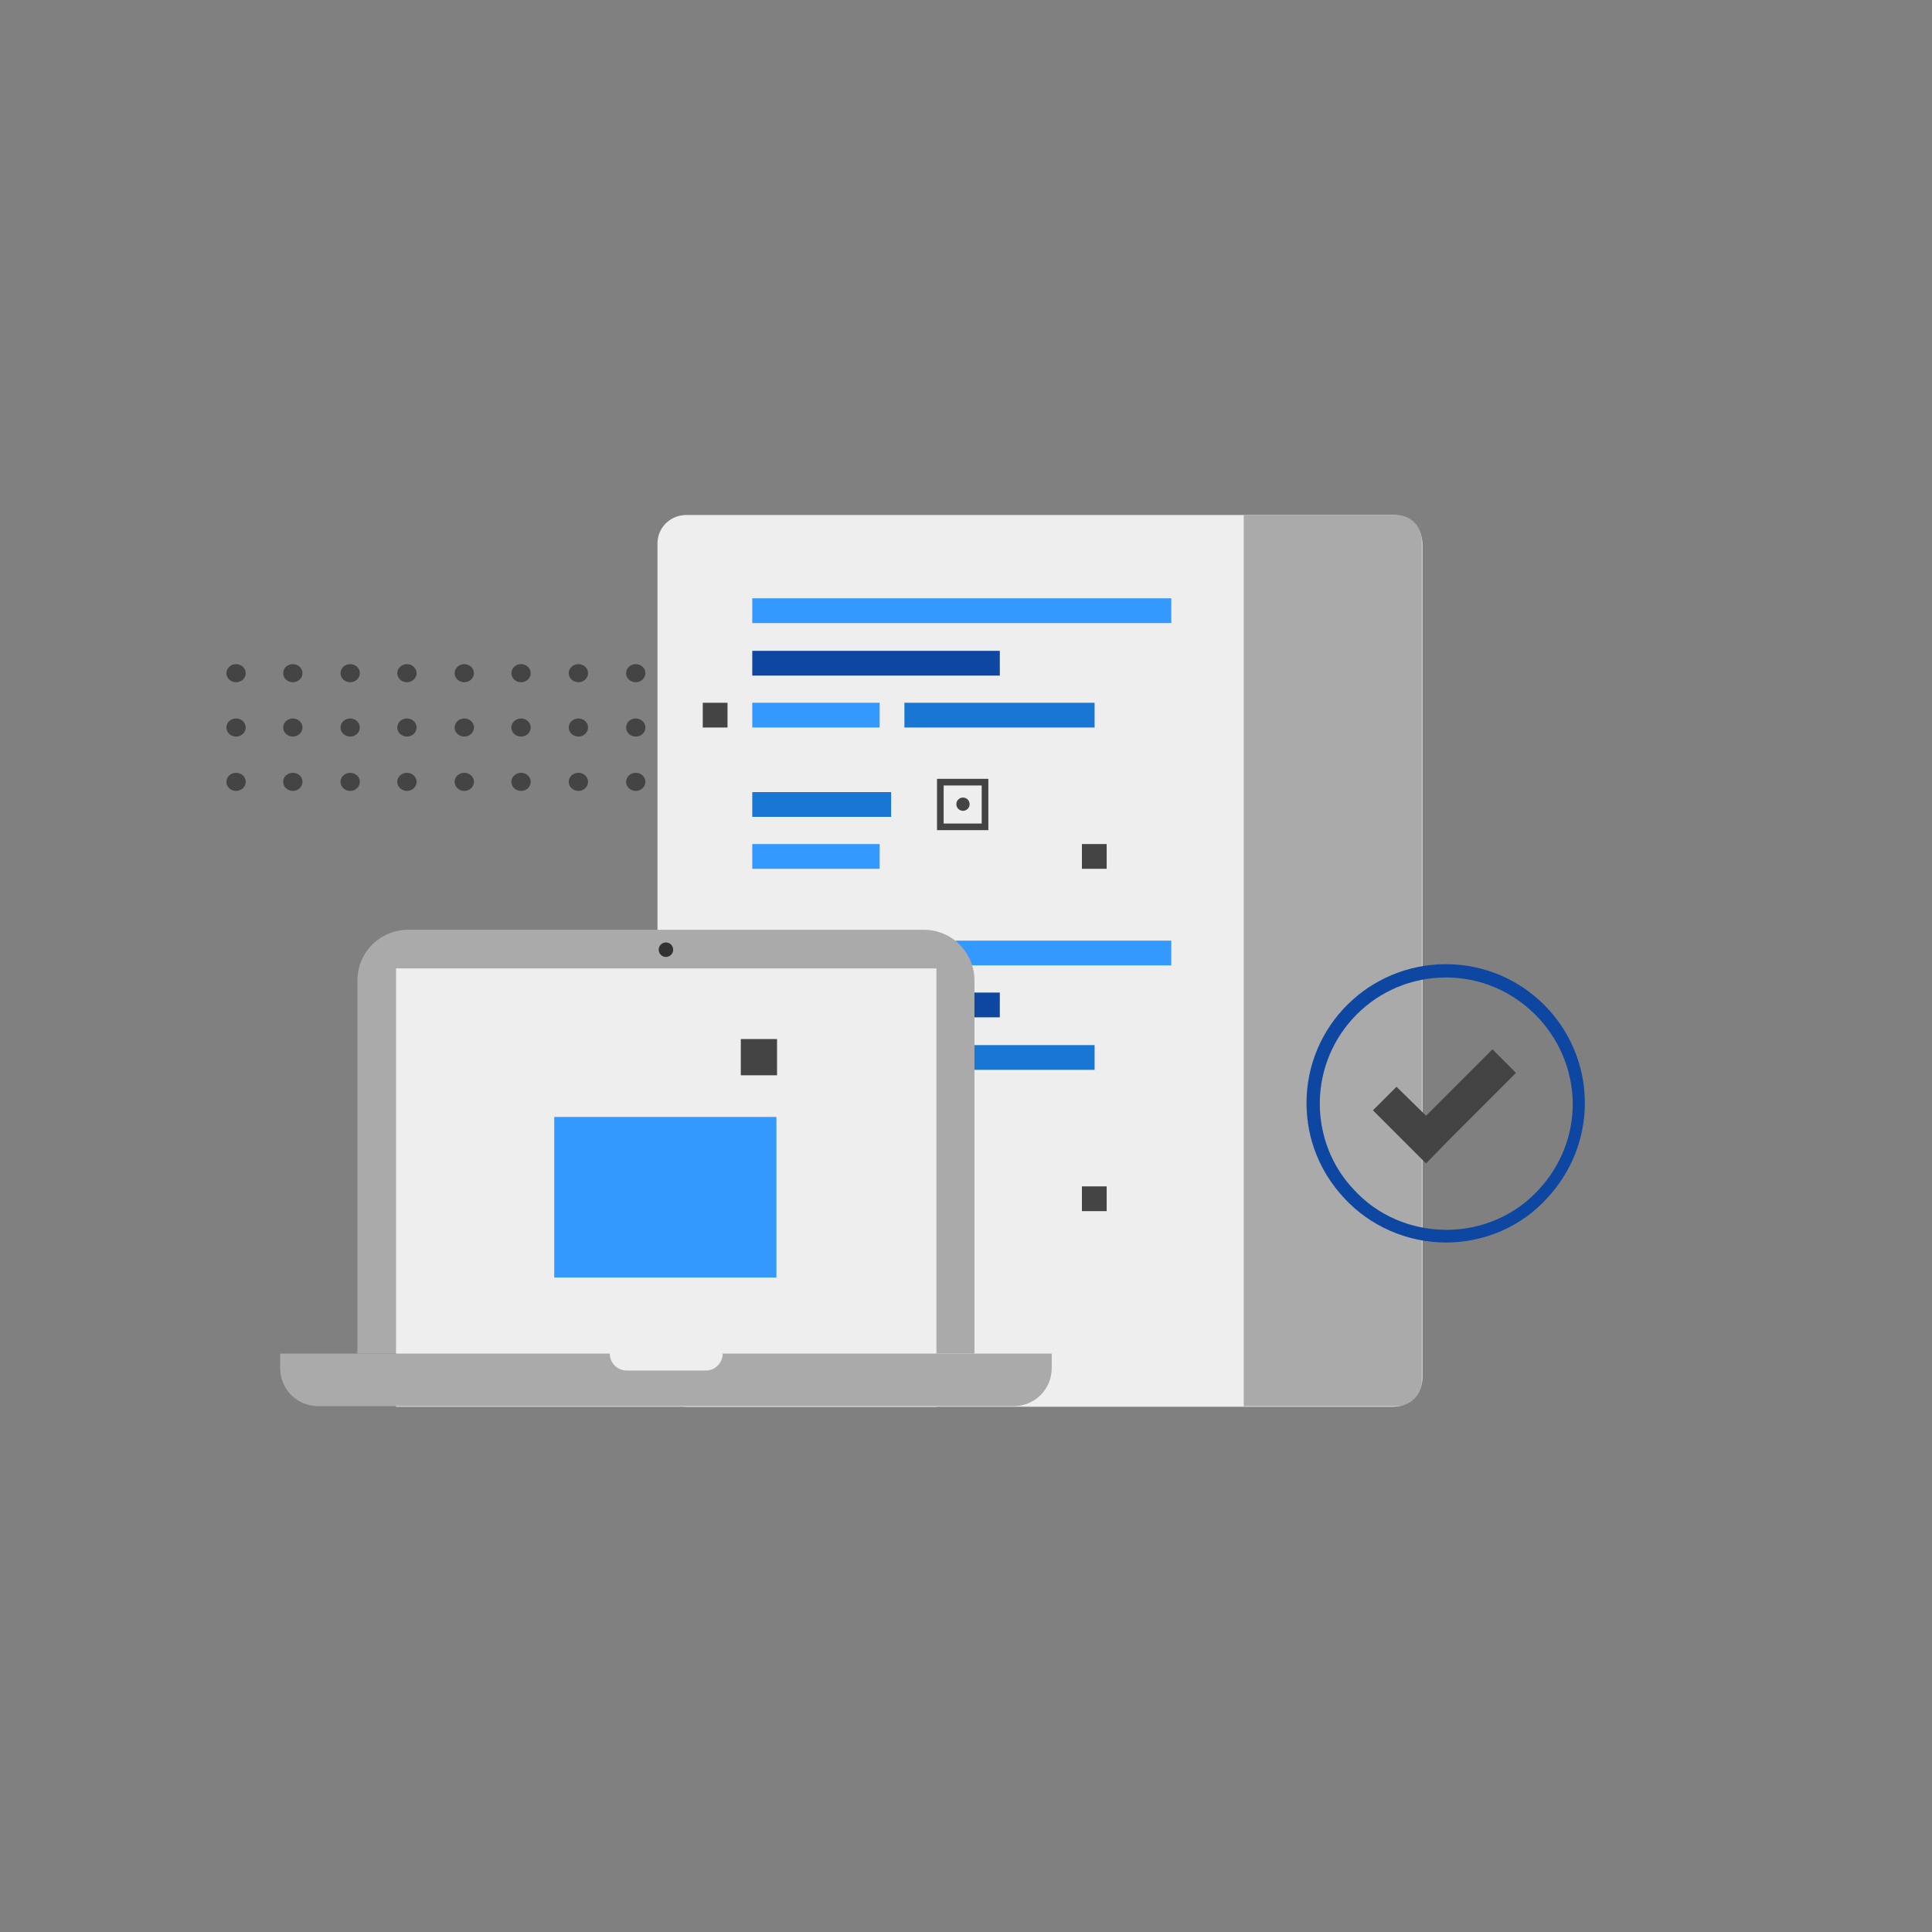 <svg version="1.1" id="Layer_1"
  xmlns="http://www.w3.org/2000/svg"
  xmlns:xlink="http://www.w3.org/1999/xlink" x="0px" y="0px" viewBox="0 0 320 320" xml:space="preserve" width="200px" height="200px">
  <rect x="0" y="0" width="320" height="320" fill="#808080" stroke="none"/>
  <style type="text/css">
    .st0{fill:#444444;}
    .st1{fill:#EEEEEE;}
    .st2{fill:#3399ff;}
    .st3{fill:#0d47a1;}
    .st4{fill:#1976d2;}
    .st5{fill:#AAAAAA;}
    .st6{fill:#323231;}

    @keyframes box-item {
      0%, 50% {
        transform: none;
      }
      25% {
        transform: scale(0.2, 1);
      }
    }
    .box-item1 {
      animation: box-item 5000ms ease-in-out infinite;
      transform-origin: 124.6px 0;
    }
    .box-item2 {
      animation: box-item 6000ms ease-in-out -5000ms infinite;
      transform-origin: 153.2px 0;
    }
    .box-item3 {
      animation: box-item 4000ms ease-in-out -1400ms infinite;
      transform-origin: 124.6px 0;
    }
    .box-item4 {
      animation: box-item 6100ms ease-in-out -2400ms infinite;
      transform-origin: 124.6px 0;
    }
    .box-item5 {
      animation: box-item 5000ms ease-in-out -700ms infinite;
      transform-origin: 149.8px 0;
    }

    @keyframes check {
      from {
        transform: translateY(-7px);
      }
    }
    .check {
      animation: check 5000ms ease-in-out -3000ms alternate infinite;
    }

    @keyframes dots {
      from {
        transform: translateX(10px);
      }
    }
    .dots {
      animation: dots 6000ms ease-in-out -3000ms alternate infinite;
    }

    @keyframes pie1 {
      to {
        transform: rotate(45deg);
      }
    }
    .pie1 {
      animation: pie1 4500ms ease-in-out alternate infinite;
      transform-origin: 159.5px 48.7px;
    }
    @keyframes pie2 {
      to {
        transform: rotate(-45deg);
      }
    }
    .pie2 {
      animation: pie2 4500ms ease-in-out alternate infinite;
      transform-origin: 159.5px 48.7px;
    }

    @keyframes square1 {
      0%, 50% {
        transform: none;
      }
      25% {
        transform: scale(0.3, 1);
      }
    }
    .square1 {
      animation: square1 6000ms ease-in-out -1000ms infinite;
      transform-origin: 91.8px 0;
    }

    @keyframes square2 {
      0%, 50% {
        transform: none;
      }
      25% {
        transform: scale(0.5);
      }
    }
    .square2 {
      animation: square2 3000ms ease-in-out -2000ms infinite;
      transform-origin: 125.7px 175.1px;
    }
  </style>

  <g class="dots">
    <ellipse class="st0" cx="39.1" cy="111.5" rx="1.6" ry="1.5"/>
    <ellipse class="st0" cx="39.1" cy="120.5" rx="1.6" ry="1.5"/>
    <ellipse class="st0" cx="39.1" cy="129.5" rx="1.6" ry="1.5"/>
    <ellipse class="st0" cx="58" cy="111.5" rx="1.6" ry="1.5"/>
    <ellipse class="st0" cx="58" cy="120.5" rx="1.6" ry="1.5"/>
    <ellipse class="st0" cx="58" cy="129.5" rx="1.6" ry="1.5"/>
    <ellipse class="st0" cx="48.5" cy="111.5" rx="1.6" ry="1.5"/>
    <ellipse class="st0" cx="48.5" cy="120.5" rx="1.6" ry="1.5"/>
    <ellipse class="st0" cx="48.5" cy="129.5" rx="1.6" ry="1.5"/>
    <ellipse class="st0" cx="76.9" cy="111.5" rx="1.6" ry="1.5"/>
    <ellipse class="st0" cx="76.9" cy="120.5" rx="1.6" ry="1.5"/>
    <ellipse class="st0" cx="76.9" cy="129.5" rx="1.6" ry="1.5"/>
    <ellipse class="st0" cx="67.4" cy="111.5" rx="1.6" ry="1.5"/>
    <ellipse class="st0" cx="67.4" cy="120.5" rx="1.6" ry="1.5"/>
    <ellipse class="st0" cx="67.4" cy="129.5" rx="1.6" ry="1.5"/>
    <ellipse class="st0" cx="95.8" cy="111.5" rx="1.6" ry="1.5"/>
    <ellipse class="st0" cx="95.8" cy="120.5" rx="1.6" ry="1.5"/>
    <ellipse class="st0" cx="95.8" cy="129.5" rx="1.6" ry="1.5"/>
    <ellipse class="st0" cx="86.3" cy="111.5" rx="1.6" ry="1.5"/>
    <ellipse class="st0" cx="86.3" cy="120.5" rx="1.6" ry="1.5"/>
    <ellipse class="st0" cx="86.3" cy="129.5" rx="1.6" ry="1.5"/>
    <ellipse class="st0" cx="114.7" cy="111.5" rx="1.6" ry="1.5"/>
    <ellipse class="st0" cx="114.7" cy="120.5" rx="1.6" ry="1.5"/>
    <ellipse class="st0" cx="114.7" cy="129.5" rx="1.6" ry="1.5"/>
    <ellipse class="st0" cx="105.3" cy="111.5" rx="1.6" ry="1.5"/>
    <ellipse class="st0" cx="105.3" cy="120.5" rx="1.6" ry="1.5"/>
    <ellipse class="st0" cx="105.3" cy="129.5" rx="1.6" ry="1.5"/>
    <ellipse class="st0" cx="133.6" cy="111.5" rx="1.6" ry="1.5"/>
    <ellipse class="st0" cx="133.6" cy="120.5" rx="1.6" ry="1.5"/>
    <ellipse class="st0" cx="133.6" cy="129.5" rx="1.6" ry="1.5"/>
    <ellipse class="st0" cx="124.2" cy="111.5" rx="1.6" ry="1.5"/>
    <ellipse class="st0" cx="124.2" cy="120.5" rx="1.6" ry="1.5"/>
    <ellipse class="st0" cx="124.2" cy="129.5" rx="1.6" ry="1.5"/>
  </g>

  <path class="st1" d="M113.7,85.3h117.1c2.6,0,4.8,2.1,4.8,4.8v138.1c0,2.6-2.1,4.8-4.8,4.8H113.7c-2.6,0-4.8-2.1-4.8-4.8V90C108.9,87.4,111,85.3,113.7,85.3z"/>

  <rect x="124.6" y="155.8" class="st2 box-item1" width="69.4" height="4.1"/>
  <rect x="124.6" y="164.4" class="st3" width="41" height="4.1"/>
  <rect x="124.6" y="187.8" class="st4" width="23" height="4.1"/>
  <rect x="153.2" y="187.8" class="st0 box-item2" width="4.1" height="4.1"/>
  <rect x="179.2" y="196.5" class="st0" width="4.1" height="4.1"/>
  <rect x="124.6" y="173.1" class="st2" width="21.1" height="4.1"/>
  <rect x="124.6" y="196.5" class="st2 box-item3" width="21.1" height="4.1"/>
  <rect x="116.4" y="173.1" class="st0" width="4.1" height="4.1"/>
  <rect x="149.8" y="173.1" class="st4" width="31.5" height="4.1"/>

  <path class="st5" d="M161.4,224.2H59.2v-61.8c0-4.7,3.8-8.4,8.4-8.4H153c4.7,0,8.4,3.8,8.4,8.4V224.2z"/>
  <rect x="65.6" y="160.4" class="st1" width="89.5" height="72.6"/>
  <path class="st5" d="M119.7,224.2c0,1.5-1.2,2.8-2.8,2.8h-13.1c-1.5,0-2.8-1.2-2.8-2.8H46.4v2.4c0,3.5,2.8,6.3,6.3,6.3h115.2c3.5,0,6.3-2.8,6.3-6.3v-2.4H119.7z"/>
  <circle class="st6" cx="110.3" cy="157.3" r="1.2"/>
  <path class="st5" d="M235.5,89.5v139.2c0,2.3-1.9,4.2-4.2,4.2h-25.3V85.3h25.3C233.6,85.3,235.5,87.2,235.5,89.5z"/>

  <rect x="124.6" y="99.1" class="st2 box-item4" width="69.4" height="4.1"/>
  <rect x="124.6" y="107.8" class="st3" width="41" height="4.1"/>
  <rect x="124.6" y="131.2" class="st4" width="23" height="4.1"/>

  <path class="st0" d="M162.6,130.1v6.3h-6.3v-6.3H162.6 M163.7,129h-1.1h-6.3h-1.1v1.1v6.3v1.1h1.1h6.3h1.1v-1.1v-6.3V129L163.7,129z"/>
  <circle class="st0" cx="159.5" cy="133.2" r="1.1"/>

  <rect x="179.2" y="139.8" class="st0" width="4.1" height="4.1"/>
  <rect x="124.6" y="116.4" class="st2" width="21.1" height="4.1"/>
  <rect x="124.6" y="139.8" class="st2" width="21.1" height="4.1"/>
  <rect x="116.4" y="116.4" class="st0" width="4.1" height="4.1"/>
  <rect x="149.8" y="116.4" class="st4 box-item5" width="31.5" height="4.1"/>

  <rect x="91.8" y="185" class="st2 square1" width="36.8" height="26.6"/>
  <rect x="122.7" y="172.1" class="st0 square2" width="6" height="6"/>

  <g class="check">
    <path class="st3" d="M239.5,205.8c-6.4,0-12.6-2.7-16.9-7.4c-4-4.3-6.2-9.8-6.2-15.7c0-12.7,10.3-23,23.1-23c12.7,0,23,10.3,23,23c0,5.8-2.2,11.4-6.2,15.7C252,203.2,245.8,205.8,239.5,205.8z M239.5,161.9c-11.6,0-20.9,9.4-20.9,20.9c0,5.3,2,10.4,5.6,14.2c3.9,4.3,9.5,6.7,15.4,6.7c5.8,0,11.4-2.4,15.3-6.7c3.6-3.9,5.6-8.9,5.6-14.2C260.4,171.3,251,161.9,239.5,161.9z"/>
    <polygon class="st0" points="251.1,177.7 247.2,173.8 236.2,184.8 231.3,180 227.4,183.9 232.2,188.7 232.2,188.7 236.2,192.7 240.1,188.7 240.1,188.7"/>
  </g>
</svg>
